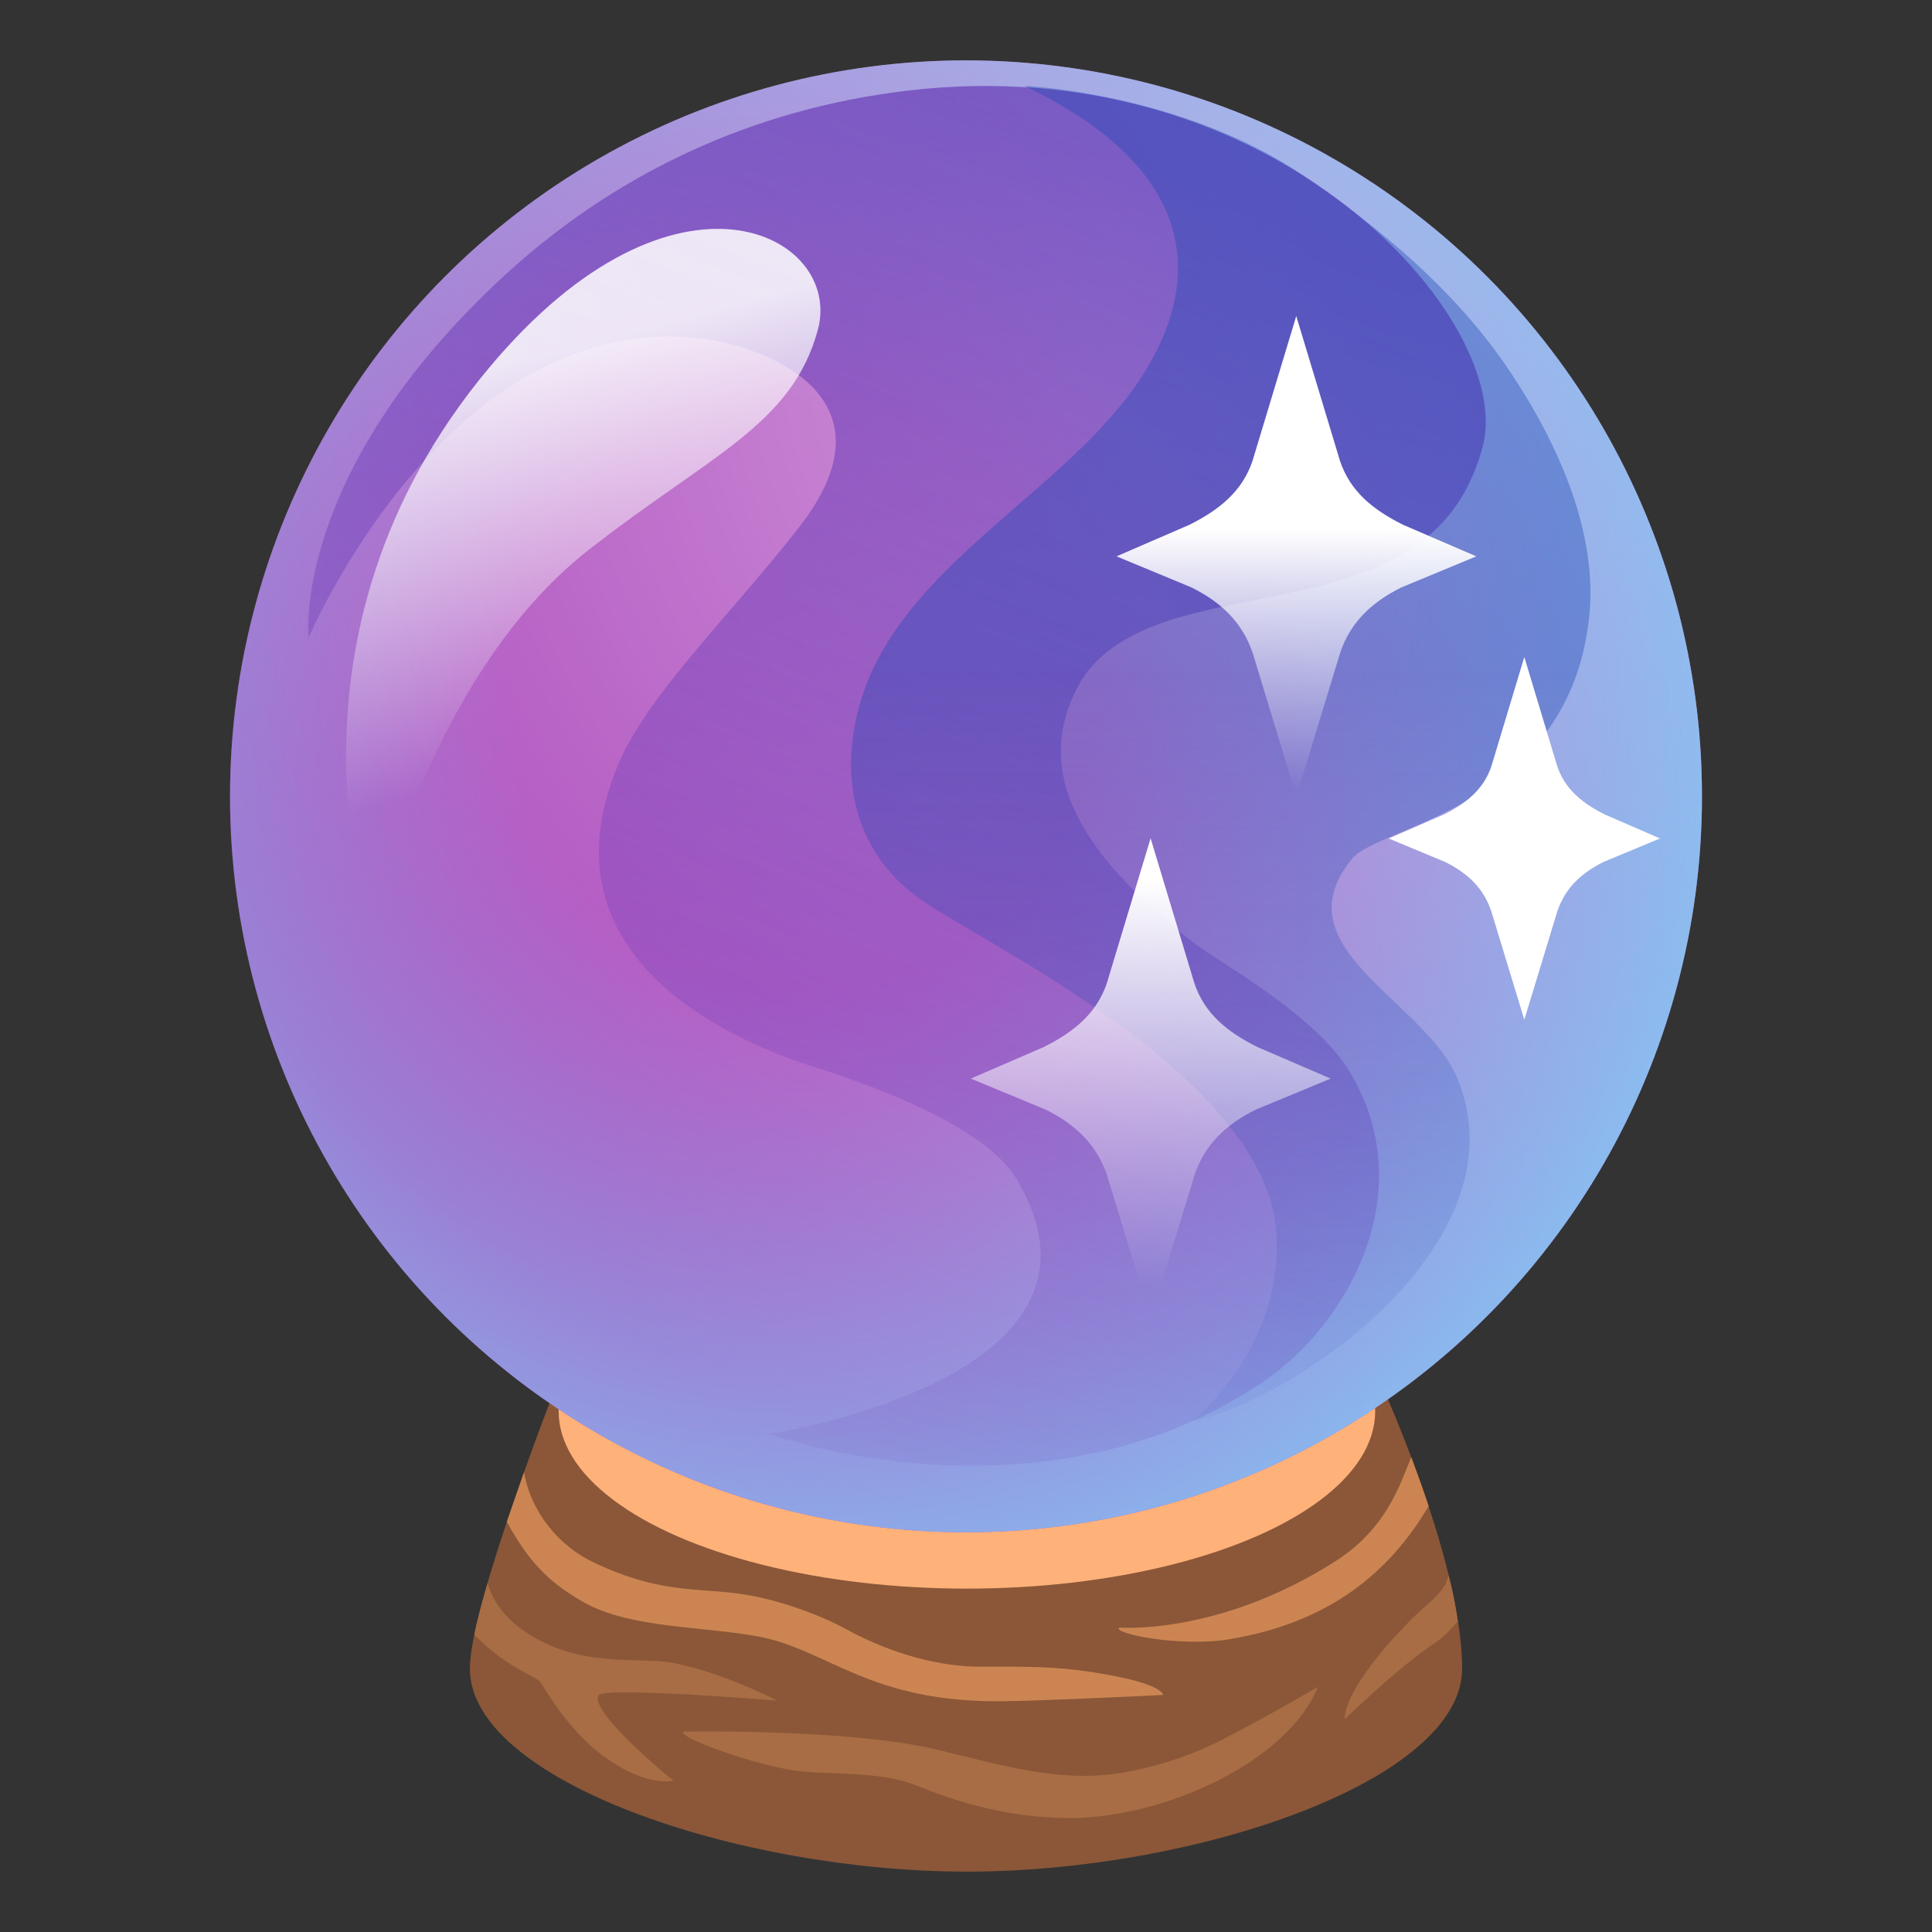       <svg
        xmlns="http://www.w3.org/2000/svg"
        width="80"
        height="80"
        viewBox="0 0 128 128"
      >
        <rect x="0" y="0" width="128" height="128" fill="#333333" stroke="none"/>
        <rect
          width="64"
          height="64"
          fill="none"
        />
        <path
          fill="#8b5738"
          d="M31.13 110.55c0-4.3 6.01-19.49 6.01-19.49c5.79-1.79 47.6-.27 53.97-.27c0 0 5.76 12.33 5.76 19.76S79.19 124 64.06 124s-32.93-6.02-32.93-13.45"
        />
        <ellipse
          cx="64.06"
          cy="93.5"
          fill="#ffb17a"
          rx="27.05"
          ry="11.75"
        />
        <path
          fill="#cc8552"
          d="M38.67 106.15c3.02 1.72 7.8 1.59 11.51 2.26c4.72.86 7.39 4.46 16.49 4.3c3.25-.06 10.83-.43 10.41-.42c-.26-.53-1.74-1.04-4.62-1.49c-2.64-.42-4.54-.38-7.6-.38c-2.34 0-5.55-.7-8.79-2.48c-1.48-.81-3.78-1.71-6.03-2.17c-3.46-.71-5.87.04-10.7-2.25c-2.31-1.09-4.18-3.35-4.62-5.98l-1.14 3.28c1.5 2.75 2.87 4.07 5.09 5.33m49.77-2.69c-7.74 4.92-14.28 4.37-14.28 4.37c-.55.36 3.96 1.33 7.31.77c6.58-1.1 10.58-4.4 13.18-8.82c-.36-1.12-1.15-3.24-1.15-3.24c-.75 1.81-1.62 4.73-5.06 6.92"
        />
        <path
          fill="#a86d44"
          d="M74.51 117.42c-4.28.78-8.38-.55-12.59-1.54c-5.77-1.35-16.61-1.16-16.61-1.16c-.65.32 5.11 2.41 7.91 2.65c2.55.22 5.25 0 7.67.99c3.41 1.39 6.71 2.09 10.01 2.09c6.27 0 14.46-3.78 16.41-8.69c0 0-3.58 2.1-6.36 3.51c-2.02 1.03-4.2 1.75-6.44 2.15"
        />
        <path
          fill="#a86d44"
          d="M35.82 111.48c.85 1.36 1.72 2.62 2.86 3.75c1.93 1.92 4.37 3.03 5.94 2.75c0 0-5.56-4.49-4.97-5.66c.3-.6 11.84.35 11.84.35s-3.5-1.84-6.91-2.5c-2.21-.43-6.25.43-9.93-2.16c-2.03-1.43-2.34-3.15-2.34-3.15s-.73 2.49-.88 3.44c2.13 2.23 4.11 2.73 4.39 3.18m58.48-4.94c-2.02 1.81-5.21 5.47-5.21 7.36c0 0 3.58-3.47 5.99-5.06c.6-.39 1.03-.89 1.5-1.42c0 0-.24-1.79-.62-3.06c-.15.85-.76 1.38-1.66 2.18"
        />
        <radialGradient
          id="notoCrystalBall0"
          cx="77.121"
          cy="66.694"
          r="76.184"
          gradientTransform="rotate(-3.714 -608.323 2.714)"
          gradientUnits="userSpaceOnUse"
        >
          <stop
            offset=".104"
            stop-color="#ce93d8"
          />
          <stop
            offset="1"
            stop-color="#ab47bc"
          />
        </radialGradient>
        <circle
          cx="64"
          cy="52.76"
          r="48.76"
          fill="url(#notoCrystalBall0)"
        />
        <radialGradient
          id="notoCrystalBall1"
          cx="53.349"
          cy="46.135"
          r="69.389"
          gradientUnits="userSpaceOnUse"
        >
          <stop
            offset=".28"
            stop-color="#81d4fa"
            stop-opacity="0"
          />
          <stop
            offset=".964"
            stop-color="#81d4fa"
            stop-opacity="0.9"
          />
        </radialGradient>
        <circle
          cx="64"
          cy="52.76"
          r="48.76"
          fill="url(#notoCrystalBall1)"
        />
        <linearGradient
          id="notoCrystalBall2"
          x1="74.69"
          x2="35.942"
          y1="10.651"
          y2="111.007"
          gradientUnits="userSpaceOnUse"
        >
          <stop
            offset="0"
            stop-color="#673ab7"
          />
          <stop
            offset=".937"
            stop-color="#673ab7"
            stop-opacity="0"
          />
        </linearGradient>
        <path
          fill="url(#notoCrystalBall2)"
          d="M45.91 22.37c4.54.39 13.84 3.79 7.07 12.51C48.53 40.61 42.97 45.94 41 50.55c-5.69 13.33 8.57 18.77 13 20.16c3.84 1.21 11.24 3.91 13.32 7.36C75.35 91.37 50.93 95 50.93 95s17.97 6.55 32.77-3.46c5.6-3.79 10.53-12.61 5.71-20.55c-2.34-3.85-8.79-7.32-10.37-8.56c-6.76-5.34-10.93-10.86-7.57-17.05c1.36-2.5 4.2-3.8 6.95-4.56c7.7-2.13 17.31-1.75 19.82-11.26C100.41 21.36 84.57 3.04 60 6.02c-10.2 1.23-19.38 5.5-26.89 12.52c-13.86 12.97-12.66 23.7-12.66 23.7s9.03-21.3 25.46-19.87"
          opacity="0.7"
        />
        <linearGradient
          id="notoCrystalBall3"
          x1="80.878"
          x2="80.878"
          y1="24.934"
          y2="108.077"
          gradientUnits="userSpaceOnUse"
        >
          <stop
            offset=".235"
            stop-color="#1d44b3"
          />
          <stop
            offset=".884"
            stop-color="#2044b3"
            stop-opacity="0.074"
          />
          <stop
            offset=".936"
            stop-color="#2144b3"
            stop-opacity="0"
          />
        </linearGradient>
        <path
          fill="url(#notoCrystalBall3)"
          d="M99.77 24.22c-3.48-5.06-8.29-9.08-13.36-12.55c-8.09-5.53-18.55-5.98-18.55-5.98c12.84 6.14 11.4 14.28 7.21 20.1c-5.1 7.09-15.33 11.88-18 20.51c-1.56 5.04-.6 10.34 4.31 13.56s22.58 11.77 23.19 21.89c.46 7.62-5.6 12.42-5.6 12.42c7.09-1.53 22.01-11.97 17.59-22.71c-2.14-5.2-11.87-8.65-6.97-14.58c1.82-2.21 14.53-3.39 15.72-16.25c.55-6.01-2.69-12.27-5.54-16.41"
          opacity="0.39"
        />
        <linearGradient
          id="notoCrystalBall4"
          x1="-2575.355"
          x2="-2575.355"
          y1="437.519"
          y2="471.206"
          gradientTransform="scale(-1 1)rotate(15.017 293.083 9871.848)"
          gradientUnits="userSpaceOnUse"
        >
          <stop
            offset=".227"
            stop-color="#fff"
          />
          <stop
            offset="1"
            stop-color="#fff"
            stop-opacity="0"
          />
        </linearGradient>
        <path
          fill="url(#notoCrystalBall4)"
          d="M24.71 61.66s-7.3-19.36 7.69-37.29c12.35-14.78 23.5-8.8 21.78-2.5c-1.73 6.3-7.1 8.24-15.19 14.57C28.3 44.8 24.71 61.66 24.71 61.66"
          opacity="0.85"
        />
        <linearGradient
          id="notoCrystalBall5"
          x1="85.871"
          x2="85.871"
          y1="28.96"
          y2="52.387"
          gradientUnits="userSpaceOnUse"
        >
          <stop
            offset=".261"
            stop-color="#fff"
          />
          <stop
            offset="1"
            stop-color="#fff"
            stop-opacity="0"
          />
        </linearGradient>
        <path
          fill="url(#notoCrystalBall5)"
          d="M92.96 34.77c-1.95-.97-3.51-2.19-4.19-4.26l-2.89-9.57l-2.89 9.57c-.68 2.06-2.25 3.29-4.19 4.26l-4.83 2.09l4.97 2.06c1.95.97 3.37 2.3 4.06 4.36l2.89 9.49l2.89-9.49c.68-2.06 2.11-3.39 4.06-4.36l4.97-2.06z"
        />
        <linearGradient
          id="notoCrystalBall6"
          x1="76.221"
          x2="76.221"
          y1="58.161"
          y2="85.231"
          gradientUnits="userSpaceOnUse"
        >
          <stop
            offset="0"
            stop-color="#fff"
          />
          <stop
            offset="1"
            stop-color="#fff"
            stop-opacity="0"
          />
        </linearGradient>
        <path
          fill="url(#notoCrystalBall6)"
          d="M83.31 69.37c-1.95-.97-3.51-2.19-4.19-4.26l-2.89-9.57l-2.89 9.57c-.68 2.06-2.25 3.29-4.19 4.26l-4.83 2.09l4.97 2.06c1.95.97 3.37 2.3 4.06 4.36l2.89 9.49l2.89-9.49c.68-2.06 2.11-3.39 4.06-4.36l4.97-2.06z"
        />
        <path
          fill="#fff"
          d="M106.34 53.97c-1.47-.73-2.65-1.66-3.17-3.21l-2.18-7.23l-2.18 7.23c-.52 1.56-1.7 2.48-3.17 3.21L92 55.55l3.75 1.56c1.47.73 2.55 1.73 3.06 3.29l2.18 7.16l2.18-7.16c.52-1.56 1.59-2.56 3.06-3.29l3.75-1.56z"
        />
      </svg>